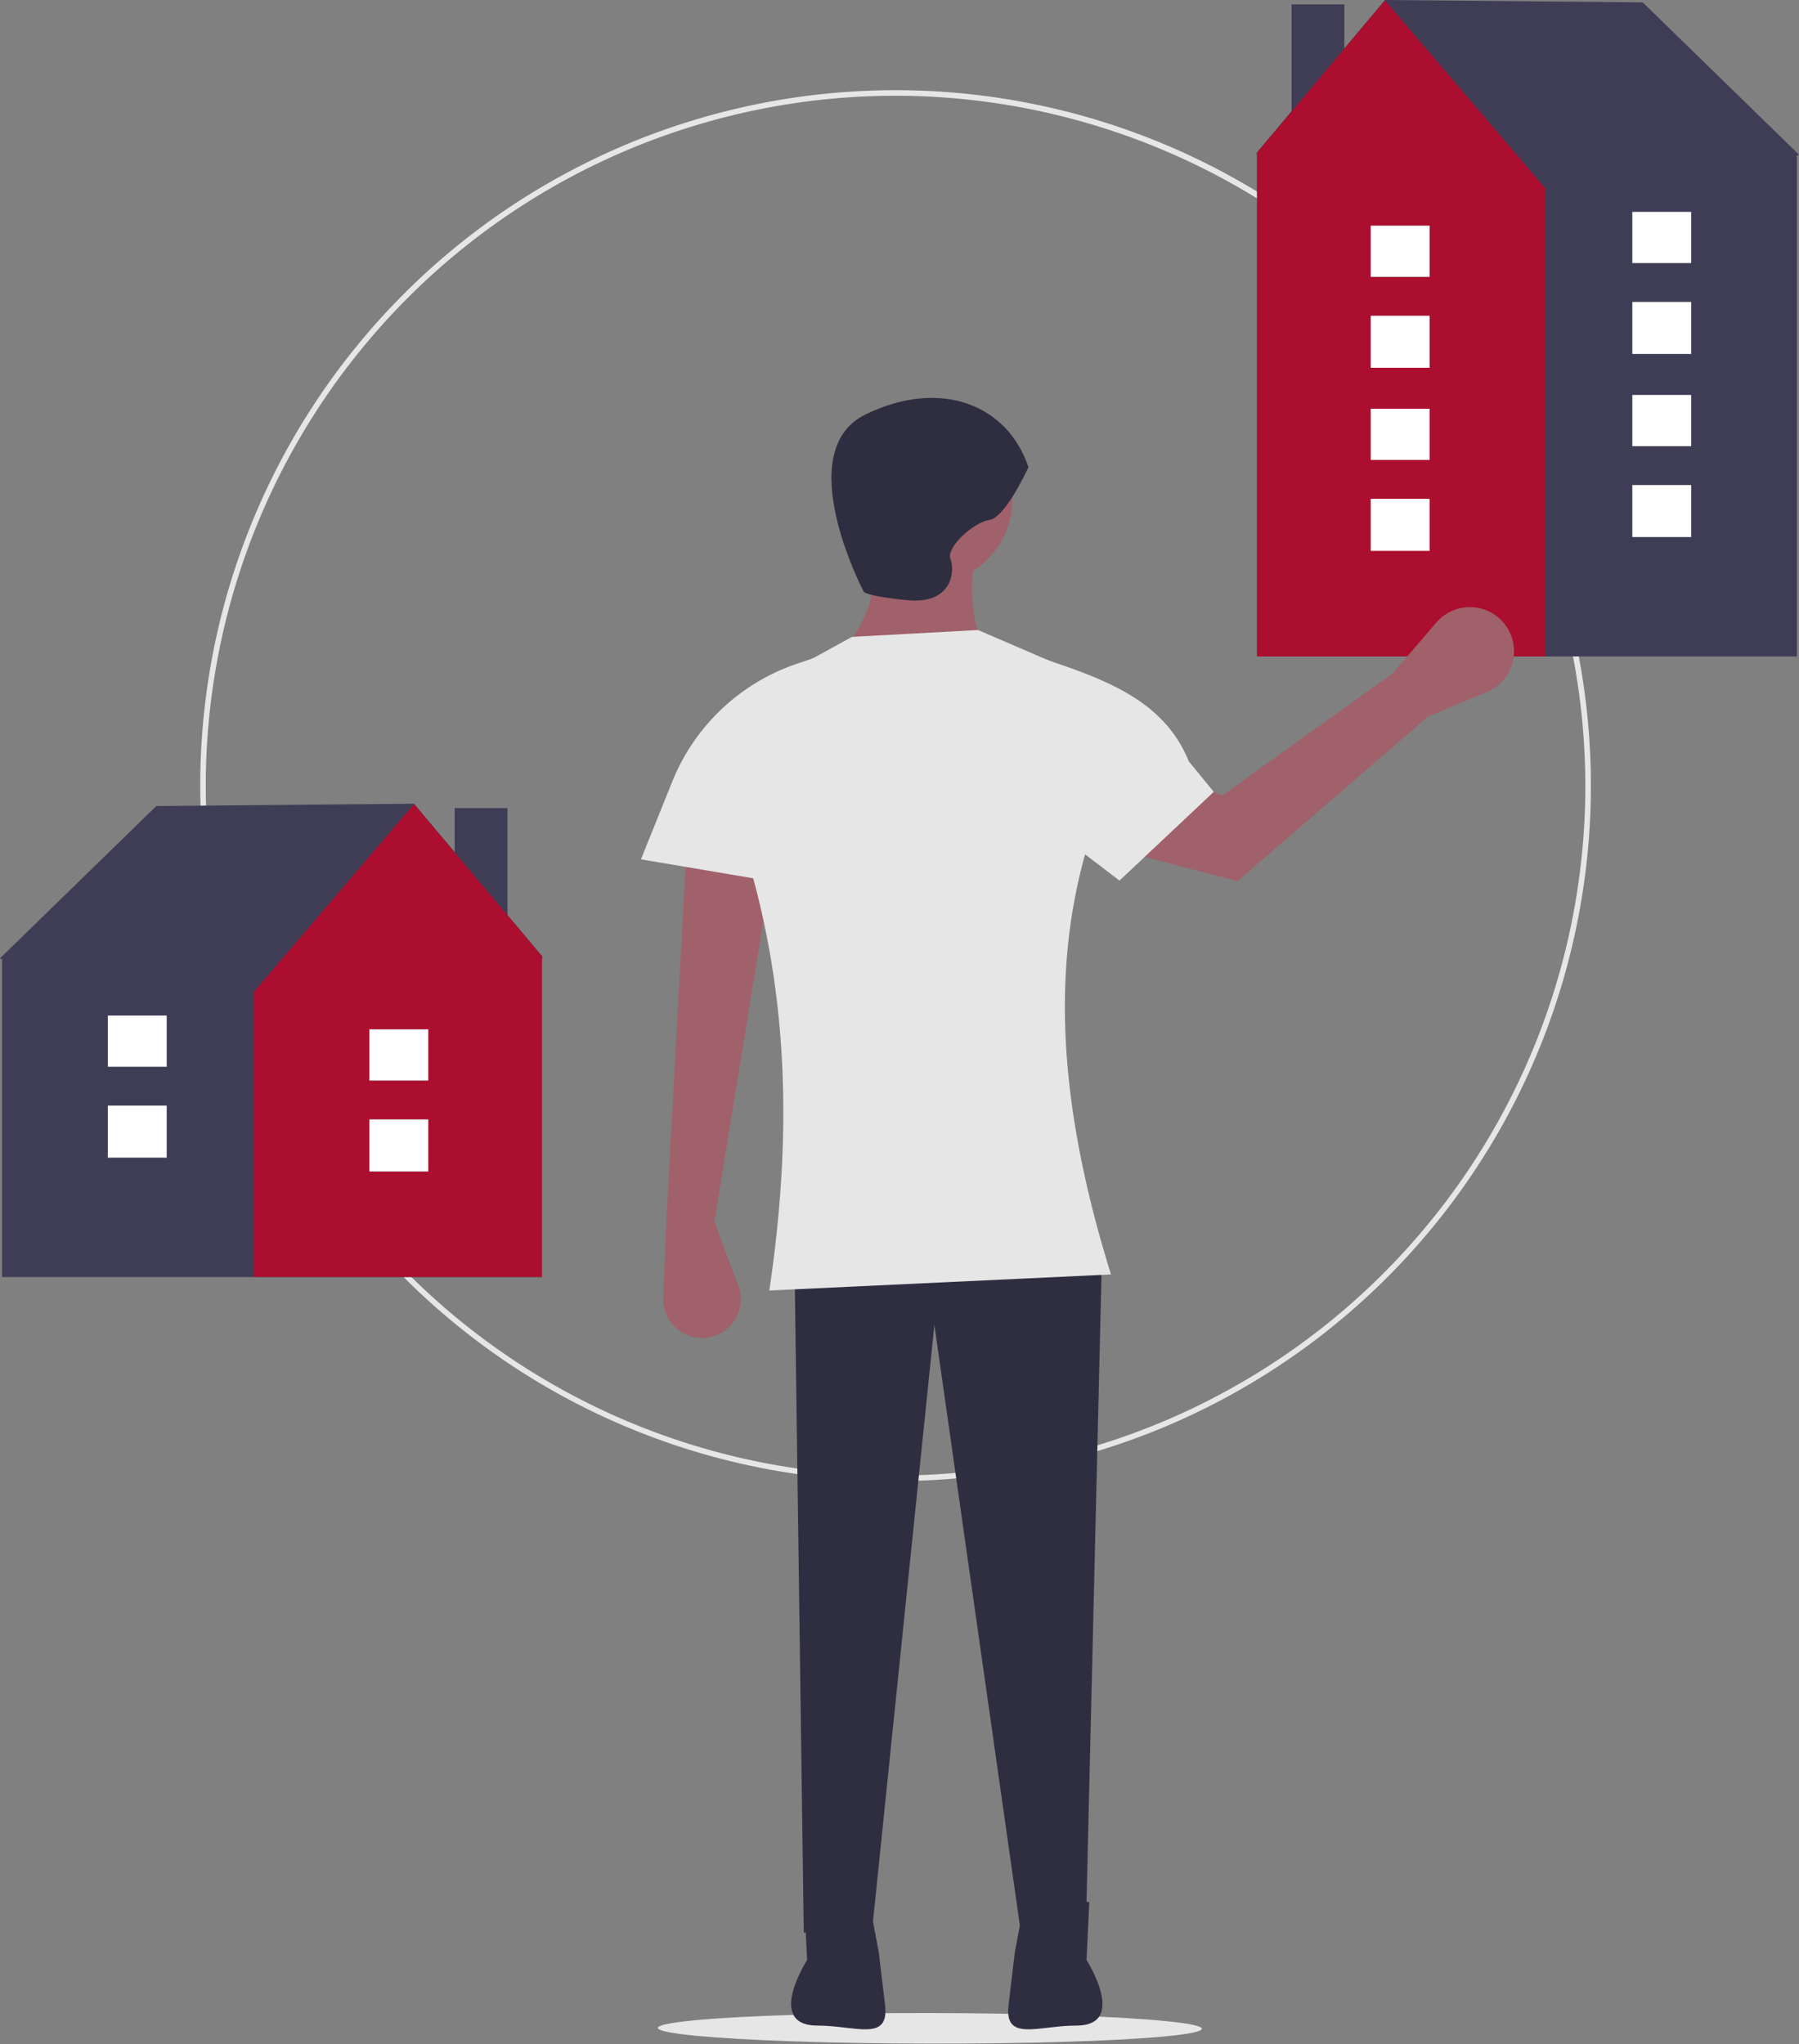 <svg id="Group_4" data-name="Group 4" xmlns="http://www.w3.org/2000/svg" width="96.017" height="109.078" viewBox="0 0 96.017 109.078">
  <rect x="0" y="0" width="96.017" height="109.078" fill="#808080" stroke="none"/>
  <ellipse id="Ellipse_7" data-name="Ellipse 7" cx="0.816" cy="14.517" rx="0.816" ry="14.517" transform="translate(35.112 109.032) rotate(-89.908)" fill="#e6e6e6"/>
  <path id="Path_17" data-name="Path 17" d="M384.98,188.375a37.111,37.111,0,1,1,26.241-10.869A37.111,37.111,0,0,1,384.98,188.375Zm0-73.925a36.815,36.815,0,1,0,36.815,36.815A36.856,36.856,0,0,0,384.98,114.449Z" transform="translate(-337.182 -109.34)" fill="#e6e6e6"/>
  <rect id="Rectangle_46" data-name="Rectangle 46" width="2.817" height="9.75" transform="translate(24.267 43.122)" fill="#3f3d56"/>
  <path id="Path_18" data-name="Path 18" d="M28.944,297.858l-6.851-8.15-13.751.126L0,297.959l.169.108H.108v16.9H28.925v-16.9Z" transform="translate(0 -246.82)" fill="#3f3d56"/>
  <path id="Path_19" data-name="Path 19" d="M100.033,289.825l-8.558,10.034v15.208h15.383V297.95Z" transform="translate(-77.933 -246.92)" fill="#ab0e2e"/>
  <rect id="Rectangle_47" data-name="Rectangle 47" width="3.142" height="2.777" transform="translate(19.717 59.737)" fill="#3f3d56"/>
  <rect id="Rectangle_48" data-name="Rectangle 48" width="3.142" height="2.733" transform="translate(19.717 54.93)" fill="#3f3d56"/>
  <rect id="Rectangle_49" data-name="Rectangle 49" width="3.142" height="2.777" transform="translate(19.717 59.737)" fill="#fff"/>
  <rect id="Rectangle_50" data-name="Rectangle 50" width="3.142" height="2.733" transform="translate(19.717 54.93)" fill="#fff"/>
  <rect id="Rectangle_51" data-name="Rectangle 51" width="3.142" height="2.777" transform="translate(5.755 59)" fill="#3f3d56"/>
  <rect id="Rectangle_52" data-name="Rectangle 52" width="3.142" height="2.733" transform="translate(5.755 54.193)" fill="#3f3d56"/>
  <rect id="Rectangle_53" data-name="Rectangle 53" width="3.142" height="2.777" transform="translate(5.755 59)" fill="#fff"/>
  <rect id="Rectangle_54" data-name="Rectangle 54" width="3.142" height="2.733" transform="translate(5.755 54.193)" fill="#fff"/>
  <rect id="Rectangle_55" data-name="Rectangle 55" width="2.817" height="9.75" transform="translate(68.934 0.234)" fill="#3f3d56"/>
  <path id="Path_20" data-name="Path 20" d="M453.1,8.359v26.67h28.817V8.359h-.06l.169-.108L473.688.126,459.937,0l-6.851,8.15Z" transform="translate(-386.012)" fill="#3f3d56"/>
  <path id="Path_21" data-name="Path 21" d="M453.211,8.242V35.129h15.383V10.151L460.036.117Z" transform="translate(-386.119 -0.1)" fill="#ab0e2e"/>
  <rect id="Rectangle_56" data-name="Rectangle 56" width="3.142" height="2.777" transform="translate(73.159 16.849)" fill="#3f3d56"/>
  <rect id="Rectangle_57" data-name="Rectangle 57" width="3.142" height="2.733" transform="translate(73.159 12.042)" fill="#3f3d56"/>
  <rect id="Rectangle_58" data-name="Rectangle 58" width="3.142" height="2.777" transform="translate(73.159 16.849)" fill="#fff"/>
  <rect id="Rectangle_59" data-name="Rectangle 59" width="3.142" height="2.733" transform="translate(73.159 12.042)" fill="#fff"/>
  <rect id="Rectangle_60" data-name="Rectangle 60" width="3.142" height="2.777" transform="translate(87.121 16.112)" fill="#3f3d56"/>
  <rect id="Rectangle_61" data-name="Rectangle 61" width="3.142" height="2.733" transform="translate(87.121 11.306)" fill="#3f3d56"/>
  <rect id="Rectangle_62" data-name="Rectangle 62" width="3.142" height="2.777" transform="translate(87.121 16.112)" fill="#fff"/>
  <rect id="Rectangle_63" data-name="Rectangle 63" width="3.142" height="2.733" transform="translate(87.121 11.306)" fill="#fff"/>
  <rect id="Rectangle_64" data-name="Rectangle 64" width="3.142" height="2.777" transform="translate(73.159 26.619)" fill="#fff"/>
  <rect id="Rectangle_65" data-name="Rectangle 65" width="3.142" height="2.733" transform="translate(73.159 21.812)" fill="#fff"/>
  <rect id="Rectangle_66" data-name="Rectangle 66" width="3.142" height="2.777" transform="translate(87.121 25.882)" fill="#fff"/>
  <rect id="Rectangle_67" data-name="Rectangle 67" width="3.142" height="2.733" transform="translate(87.121 21.076)" fill="#fff"/>
  <circle id="Ellipse_8" data-name="Ellipse 8" cx="4.528" cy="4.528" r="4.528" transform="translate(44.979 22.115)" fill="#a0616a"/>
  <path id="Path_22" data-name="Path 22" d="M578.705,283.926l7.71-.122a7.977,7.977,0,0,1-.49-5.018l-5.874-.612Q581.242,281.05,578.705,283.926Z" transform="translate(-533.849 -249.083)" fill="#a0616a"/>
  <path id="Path_23" data-name="Path 23" d="M517.565,406.543l1.28,3.414a2.067,2.067,0,0,1-1.686,2.778h0a2.068,2.068,0,0,1-2.316-2.132l.151-3.938,1.1-20.193,4.528,1.346Z" transform="translate(-479.44 -341.349)" fill="#a0616a"/>
  <path id="Path_24" data-name="Path 24" d="M286.961,491.007l3.671-.367,3.3-32.065,4.651,32.677,3.427-.122.857-35.858h-16.4Z" transform="translate(-244.062 -387.874)" fill="#2f2e41"/>
  <path id="Path_25" data-name="Path 25" d="M585.972,228.8s-1.224,2.692-2.08,2.815-2.325,1.469-2.081,2.081.122,2.448-2.325,2.2-2.325-.49-2.325-.49-3.916-7.465.122-9.424S584.871,225.494,585.972,228.8Z" transform="translate(-531.081 -203.869)" fill="#2f2e41"/>
  <path id="Path_26" data-name="Path 26" d="M643.507,764.785l-.147,3.089s2.242,3.5-.553,3.5h0c-2.021-.006-3.848.9-3.609-1.1l.337-2.834.588-3.089Z" transform="translate(-585.369 -663.281)" fill="#2f2e41"/>
  <path id="Path_27" data-name="Path 27" d="M561.634,764.785l.147,3.089s-2.242,3.5.553,3.5h0c2.021-.006,3.848.9,3.609-1.1l-.337-2.834-.588-3.089Z" transform="translate(-518.706 -663.281)" fill="#2f2e41"/>
  <path id="Path_28" data-name="Path 28" d="M537.107,344.008l18.235-.857c-3.4-10.913-3.426-19.843.857-28.066a4.4,4.4,0,0,0-2.661-4.043l-5.294-2.28-6.731.367-4.441,2.443a5.287,5.287,0,0,0-2.732,4.9C538.228,325.757,538.45,334.91,537.107,344.008Z" transform="translate(-496.045 -275.142)" fill="#e6e6e6"/>
  <path id="Path_29" data-name="Path 29" d="M516.939,331.165l-10.158-1.713,1.674-4.155a10.949,10.949,0,0,1,6.628-6.274l1-.34Z" transform="translate(-472.573 -283.594)" fill="#e6e6e6"/>
  <path id="Path_30" data-name="Path 30" d="M687.609,306.326l3.127-1.3a2.357,2.357,0,0,0,1.087-3.432h0a2.357,2.357,0,0,0-3.782-.278l-2.32,2.7-9.095,6.526-6.183-2.566-.737,5.128,7.724,2.012Z" transform="translate(-611.379 -268.096)" fill="#a0616a"/>
  <path id="Path_31" data-name="Path 31" d="M650.333,330.587l5.033-4.737-1.332-1.628c-1.191-2.956-3.929-4.172-6.946-5.2l-1-.34-.789,8.056Z" transform="translate(-590.585 -283.594)" fill="#e6e6e6"/>
</svg>
